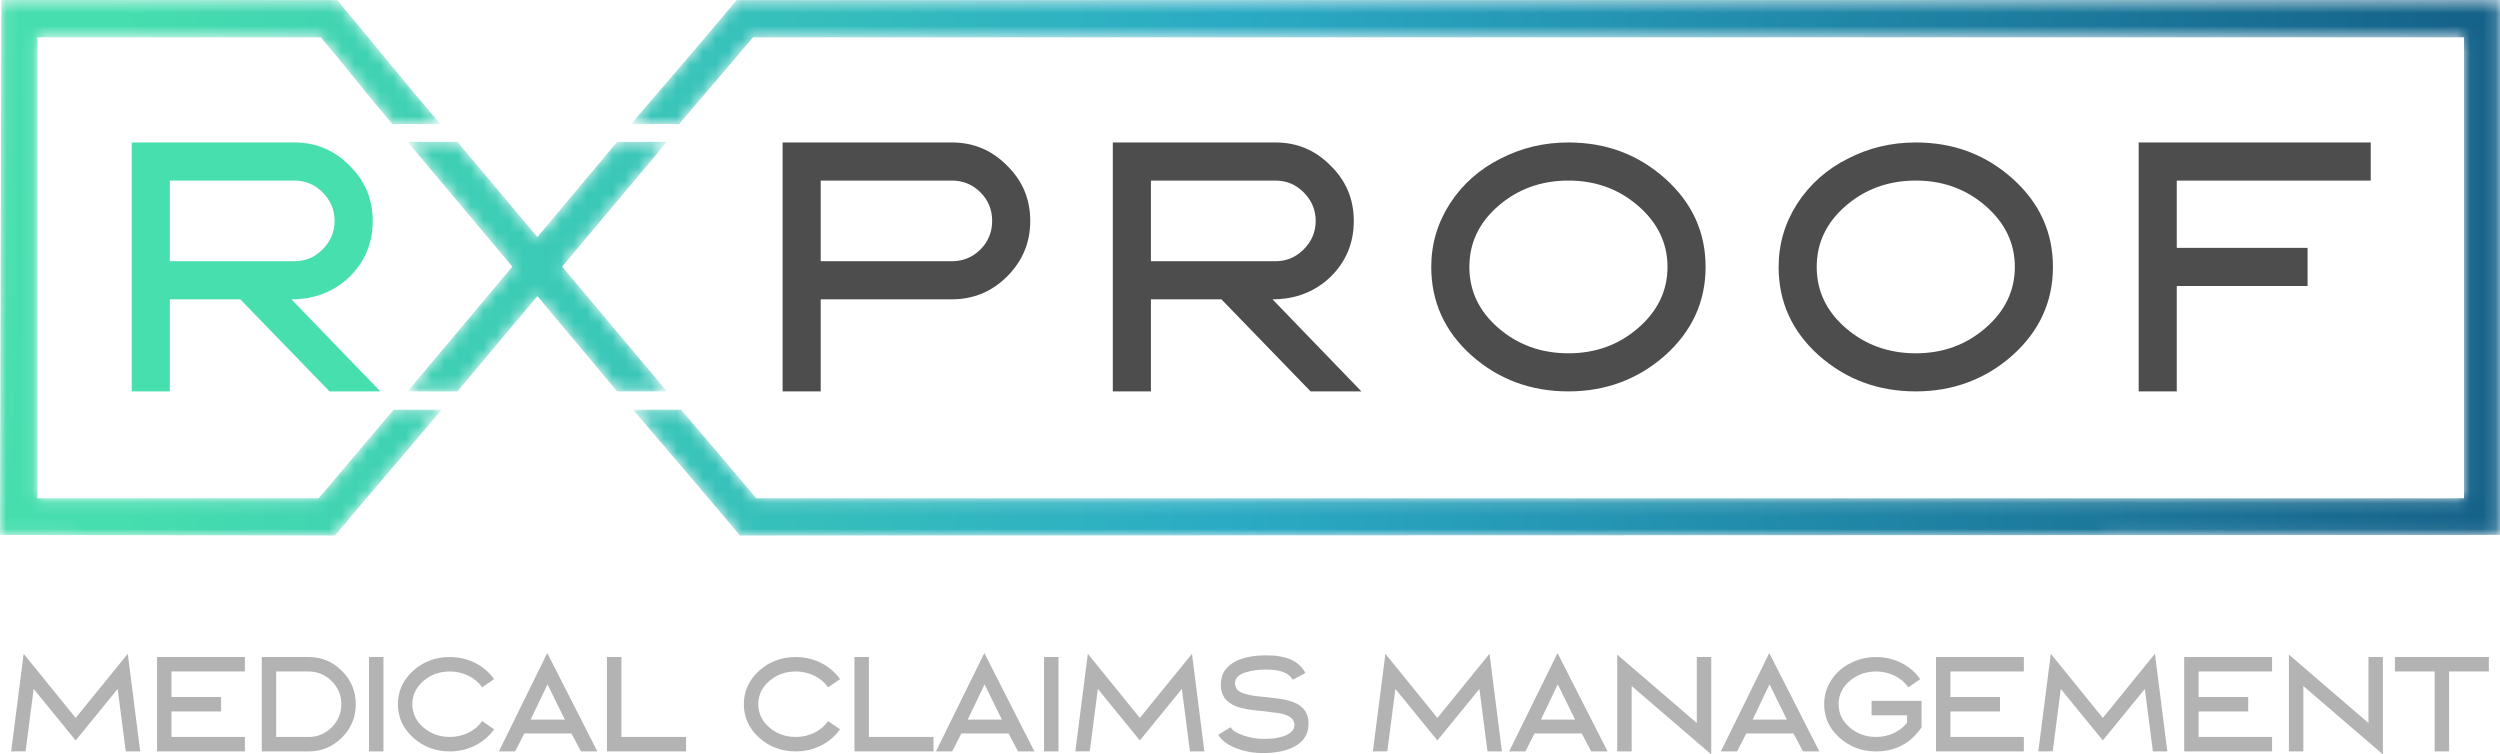 <?xml version="1.0" encoding="UTF-8"?>
<svg width="193.843px" height="58.495px" viewBox="0 0 193.843 58.495" version="1.1" xmlns="http://www.w3.org/2000/svg" xmlns:xlink="http://www.w3.org/1999/xlink">
    <title>Group 2</title>
    <defs>
        <path d="M57.371,3.19744231e-14 C54.632,3.273 51.847,6.511 49.078,9.759 L52.807,9.759 C54.756,7.471 56.704,5.183 58.643,2.887 L191.052,2.887 L191.052,38.625 L58.386,38.625 C56.486,36.375 54.566,34.148 52.659,31.904 L48.93,31.904 C51.669,35.097 54.416,38.285 57.115,41.512 L193.843,41.523 L193.843,0.043 L57.371,3.19744231e-14 Z M30.413,31.904 L34.141,31.904 C31.451,35.047 28.82,38.323 26.151,41.512 L0.107,41.523 L0,0.043 L25.975,0 C28.713,3.272 31.498,6.504 34.256,9.759 L30.526,9.759 C28.582,7.471 26.643,5.179 24.703,2.887 L2.898,2.887 L2.898,38.625 L24.879,38.625 C26.77,36.392 28.499,34.151 30.413,31.904 L30.413,31.904 Z M41.668,23.139 L47.847,30.524 L51.713,30.524 L43.589,20.849 L51.713,11.175 L47.847,11.175 L41.668,18.56 L35.465,11.175 L31.601,11.175 L39.724,20.849 L31.601,30.524 L35.465,30.524 L41.668,23.139 Z" id="path-1"></path>
        <linearGradient x1="5.269%" y1="50.007%" x2="98.56%" y2="50.007%" id="linearGradient-3">
            <stop stop-color="#46DEAE" offset="0%"></stop>
            <stop stop-color="#2BABC4" offset="46.875%"></stop>
            <stop stop-color="#15628A" offset="100%"></stop>
        </linearGradient>
    </defs>
    <g id="Page-1" stroke="none" stroke-width="1" fill="none" fill-rule="evenodd">
        <g id="RX-PROOF-LOGO-HECKO" transform="translate(0, -131.772)">
            <g id="g8" transform="translate(288.461, 160) scale(-1, 1) rotate(-180) translate(-288.461, -160) ">
                <g id="Group-2" transform="translate(-0, 129.733)">
                    <g id="Group" transform="translate(0, 0)">
                        <path d="M1.984,0.243 L0.865,0.233 L1.835,7.803 L5.867,2.828 L9.908,7.803 L10.87,0.233 L9.75,0.233 L9.124,5.077 L5.867,1.083 L2.61,5.077 L1.984,0.243 Z M18.99,1.353 L18.99,0.233 L12.176,0.233 L12.176,7.551 L18.99,7.551 L18.99,6.431 L13.296,6.431 L13.296,4.453 L17.142,4.453 L17.142,3.332 L13.296,3.332 L13.296,1.353 L18.99,1.353 Z M23.927,0.233 L20.296,0.233 L20.296,7.551 L23.927,7.551 C24.935,7.551 25.794,7.195 26.512,6.477 C27.231,5.759 27.585,4.901 27.585,3.893 C27.585,2.884 27.231,2.026 26.512,1.307 C25.794,0.588 24.935,0.233 23.927,0.233 L23.927,0.233 Z M21.416,6.431 L21.416,1.353 L23.927,1.353 C24.627,1.353 25.224,1.605 25.719,2.1 C26.213,2.595 26.466,3.192 26.466,3.893 C26.466,4.593 26.213,5.19 25.719,5.685 C25.224,6.179 24.627,6.431 23.927,6.431 L21.416,6.431 Z M29.732,7.551 L29.732,0.233 L28.612,0.233 L28.612,7.551 L29.732,7.551 Z M32.056,1.279 C31.253,2.007 30.852,2.875 30.852,3.893 C30.852,4.91 31.253,5.777 32.056,6.506 C32.849,7.206 33.792,7.551 34.884,7.551 C36.265,7.551 37.553,6.917 38.309,5.834 L37.385,5.198 C36.853,5.974 35.892,6.431 34.884,6.431 C34.081,6.431 33.391,6.179 32.821,5.685 C32.252,5.19 31.972,4.593 31.972,3.893 C31.972,3.192 32.252,2.595 32.821,2.1 C33.391,1.605 34.081,1.353 34.884,1.353 C35.892,1.353 36.853,1.81 37.385,2.585 L38.309,1.951 C37.553,0.868 36.265,0.233 34.884,0.233 C33.792,0.233 32.849,0.579 32.056,1.279 L32.056,1.279 Z M40.652,1.624 L39.942,0.233 L38.682,0.233 L42.434,7.859 L46.317,0.233 L45.047,0.233 L44.31,1.624 L40.652,1.624 Z M42.453,5.433 L41.146,2.697 L43.797,2.697 L42.453,5.433 Z M47.063,0.233 L47.063,7.551 L48.183,7.551 L48.183,1.353 L53.195,1.353 L53.195,0.233 L47.063,0.233 Z M58.879,1.279 C58.077,2.007 57.675,2.875 57.675,3.893 C57.675,4.91 58.077,5.777 58.879,6.506 C59.672,7.206 60.615,7.551 61.707,7.551 C63.089,7.551 64.377,6.917 65.132,5.834 L64.208,5.198 C63.676,5.974 62.715,6.431 61.707,6.431 C60.904,6.431 60.213,6.179 59.644,5.685 C59.075,5.19 58.795,4.593 58.795,3.893 C58.795,3.192 59.075,2.595 59.644,2.1 C60.213,1.605 60.904,1.353 61.707,1.353 C62.715,1.353 63.676,1.81 64.208,2.585 L65.132,1.951 C64.377,0.868 63.089,0.233 61.707,0.233 C60.615,0.233 59.672,0.579 58.879,1.279 L58.879,1.279 Z M66.252,0.233 L66.252,7.551 L67.372,7.551 L67.372,1.353 L72.384,1.353 L72.384,0.233 L66.252,0.233 Z M74.54,1.624 L73.831,0.233 L72.571,0.233 L76.323,7.859 L80.205,0.233 L78.936,0.233 L78.199,1.624 L74.54,1.624 Z M76.341,5.433 L75.035,2.697 L77.685,2.697 L76.341,5.433 Z M82.072,7.551 L82.072,0.233 L80.952,0.233 L80.952,7.551 L82.072,7.551 Z M84.499,0.243 L83.379,0.233 L84.349,7.803 L88.381,2.828 L92.423,7.803 L93.384,0.233 L92.264,0.233 L91.639,5.077 L88.381,1.083 L85.124,5.077 L84.499,0.243 Z M97.928,0.103 C97.219,0.103 96.529,0.224 95.857,0.476 C95.193,0.728 94.728,1.083 94.457,1.521 L95.419,2.109 C95.559,1.867 95.876,1.652 96.388,1.475 C96.903,1.297 97.435,1.204 97.967,1.204 C98.74,1.204 99.348,1.307 99.785,1.521 C100.179,1.717 100.373,1.969 100.364,2.296 C100.355,2.623 100.169,2.866 99.785,3.025 C99.581,3.117 99.216,3.21 98.917,3.23 C98.76,3.257 98.293,3.314 98.06,3.341 C97.005,3.425 96.267,3.556 95.829,3.734 C95.027,4.061 94.635,4.619 94.661,5.433 C94.661,6.254 95.064,6.861 95.876,7.253 C96.483,7.541 97.257,7.682 98.191,7.682 C99.748,7.682 100.757,7.225 101.215,6.31 L100.225,5.786 C99.964,6.318 99.273,6.581 98.152,6.581 C97.603,6.581 97.088,6.515 96.595,6.365 C96.109,6.226 95.772,5.946 95.764,5.573 C95.755,4.91 96.203,4.714 97.276,4.537 C97.472,4.507 97.733,4.481 98.06,4.453 C98.219,4.443 98.433,4.415 98.703,4.377 C99.357,4.313 99.889,4.21 100.291,4.051 C101.093,3.734 101.485,3.164 101.457,2.352 C101.448,2.324 101.448,2.278 101.448,2.221 C101.391,0.7 99.721,0.103 97.928,0.103 L97.928,0.103 Z M107.569,0.243 L106.449,0.233 L107.42,7.803 L111.452,2.828 L115.493,7.803 L116.455,0.233 L115.335,0.233 L114.709,5.077 L111.452,1.083 L108.195,5.077 L107.569,0.243 Z M118.984,1.624 L118.275,0.233 L117.015,0.233 L120.767,7.859 L124.649,0.233 L123.38,0.233 L122.643,1.624 L118.984,1.624 Z M120.785,5.433 L119.479,2.697 L122.129,2.697 L120.785,5.433 Z M126.516,0.233 L125.396,0.233 L125.396,7.738 L131.565,2.436 L131.565,7.551 L132.685,7.551 L132.685,0 L126.516,5.302 L126.516,0.233 Z M135.401,1.624 L134.692,0.233 L133.432,0.233 L137.184,7.859 L141.067,0.233 L139.797,0.233 L139.06,1.624 L135.401,1.624 Z M137.203,5.433 L135.896,2.697 L138.547,2.697 L137.203,5.433 Z M141.44,3.893 C141.44,4.574 141.627,5.19 141.991,5.759 C142.364,6.329 142.859,6.767 143.475,7.075 C144.091,7.391 144.753,7.551 145.472,7.551 C146.153,7.551 146.807,7.401 147.423,7.094 C148.039,6.786 148.524,6.365 148.888,5.834 L147.964,5.198 C147.432,5.974 146.48,6.431 145.472,6.431 C144.669,6.431 143.979,6.179 143.409,5.685 C142.84,5.19 142.56,4.593 142.56,3.893 C142.56,3.192 142.84,2.595 143.409,2.1 C143.979,1.605 144.669,1.353 145.472,1.353 C146.405,1.353 147.32,1.755 147.871,2.455 L147.871,3.033 L145.117,3.033 L145.117,4.153 L148.991,4.153 L148.991,2.091 C148.132,0.849 146.956,0.233 145.472,0.233 C144.361,0.233 143.419,0.588 142.625,1.297 C141.832,2.007 141.44,2.875 141.44,3.893 L141.44,3.893 Z M156.924,1.353 L156.924,0.233 L150.111,0.233 L150.111,7.551 L156.924,7.551 L156.924,6.431 L151.231,6.431 L151.231,4.453 L155.076,4.453 L155.076,3.332 L151.231,3.332 L151.231,1.353 L156.924,1.353 Z M159.164,0.243 L158.044,0.233 L159.015,7.803 L163.047,2.828 L167.088,7.803 L168.049,0.233 L166.929,0.233 L166.304,5.077 L163.047,1.083 L159.789,5.077 L159.164,0.243 Z M176.169,1.353 L176.169,0.233 L169.356,0.233 L169.356,7.551 L176.169,7.551 L176.169,6.431 L170.476,6.431 L170.476,4.453 L174.321,4.453 L174.321,3.332 L170.476,3.332 L170.476,1.353 L176.169,1.353 Z M178.595,0.233 L177.476,0.233 L177.476,7.738 L183.645,2.436 L183.645,7.551 L184.764,7.551 L184.764,0 L178.595,5.302 L178.595,0.233 Z M188.777,0.233 L188.777,6.431 L185.697,6.431 L185.697,7.551 L192.979,7.551 L192.979,6.431 L189.897,6.431 L189.897,0.233 L188.777,0.233" id="path16" fill="#B3B3B3" fill-rule="nonzero"></path>
                        <g id="g20-Clipped" transform="translate(0, 16.973)">
                            <mask id="mask-2" fill="white">
                                <use xlink:href="#path-1"></use>
                            </mask>
                            <g id="path22"></g>
                            <g id="g20" mask="url(#mask-2)" fill="url(#linearGradient-3)" fill-rule="nonzero">
                                <path d="M57.371,3.19744231e-14 C54.632,3.273 51.847,6.511 49.078,9.759 L52.807,9.759 C54.756,7.471 56.704,5.183 58.643,2.887 L191.052,2.887 L191.052,38.625 L58.386,38.625 C56.486,36.375 54.566,34.148 52.659,31.904 L48.93,31.904 C51.669,35.097 54.416,38.285 57.115,41.512 L193.843,41.523 L193.843,0.043 L57.371,3.19744231e-14 Z M30.413,31.904 L34.141,31.904 C31.451,35.047 28.82,38.323 26.151,41.512 L0.107,41.523 L0,0.043 L25.975,0 C28.713,3.272 31.498,6.504 34.256,9.759 L30.526,9.759 C28.582,7.471 26.643,5.179 24.703,2.887 L2.898,2.887 L2.898,38.625 L24.879,38.625 C26.77,36.392 28.499,34.151 30.413,31.904 L30.413,31.904 Z M41.668,23.139 L47.847,30.524 L51.713,30.524 L43.589,20.849 L51.713,11.175 L47.847,11.175 L41.668,18.56 L35.465,11.175 L31.601,11.175 L39.724,20.849 L31.601,30.524 L35.465,30.524 L41.668,23.139" id="path34"></path>
                            </g>
                        </g>
                    </g>
                    <path d="M25.551,28.147 L18.632,35.286 L13.167,35.286 L13.167,28.147 L10.213,28.147 L10.213,47.449 L22.818,47.449 C24.492,47.449 25.92,46.857 27.102,45.651 C28.308,44.47 28.899,43.041 28.899,41.367 C28.899,39.669 28.308,38.217 27.102,37.034 C25.895,35.878 24.394,35.286 22.596,35.286 L29.49,28.147 L25.551,28.147 Z M13.167,38.241 L22.818,38.241 C23.68,38.241 24.394,38.537 25.009,39.151 C25.624,39.767 25.944,40.506 25.944,41.367 C25.944,42.229 25.624,42.967 25.009,43.583 C24.394,44.198 23.68,44.494 22.818,44.494 L13.167,44.494 L13.167,38.241" id="path36" fill="#47DFAE" fill-rule="nonzero"></path>
                    <path d="M60.681,28.147 L60.681,47.449 L73.803,47.449 C75.476,47.449 76.905,46.857 78.087,45.651 C79.292,44.47 79.883,43.041 79.883,41.367 C79.883,39.694 79.292,38.265 78.087,37.059 C76.905,35.878 75.476,35.286 73.803,35.286 L63.635,35.286 L63.635,28.147 L60.681,28.147 Z M63.635,38.241 L73.803,38.241 C74.664,38.241 75.403,38.537 76.019,39.151 C76.633,39.767 76.929,40.506 76.929,41.367 C76.929,42.229 76.633,42.967 76.019,43.583 C75.403,44.198 74.664,44.494 73.803,44.494 L63.635,44.494 L63.635,38.241 Z M101.621,28.147 L94.704,35.286 L89.239,35.286 L89.239,28.147 L86.284,28.147 L86.284,47.449 L98.889,47.449 C100.563,47.449 101.991,46.857 103.172,45.651 C104.379,44.47 104.969,43.041 104.969,41.367 C104.969,39.669 104.379,38.217 103.172,37.034 C101.967,35.878 100.464,35.286 98.667,35.286 L105.56,28.147 L101.621,28.147 Z M89.239,38.241 L98.889,38.241 C99.751,38.241 100.464,38.537 101.08,39.151 C101.695,39.767 102.015,40.506 102.015,41.367 C102.015,42.229 101.695,42.967 101.08,43.583 C100.464,44.198 99.751,44.494 98.889,44.494 L89.239,44.494 L89.239,38.241 Z M121.612,28.147 C118.681,28.147 116.195,29.083 114.103,30.929 C112.011,32.801 110.976,35.09 110.976,37.798 C110.976,39.595 111.468,41.219 112.428,42.721 C113.413,44.223 114.717,45.379 116.343,46.193 C117.968,47.03 119.716,47.449 121.612,47.449 C124.541,47.449 127.028,46.513 129.12,44.642 C131.212,42.77 132.247,40.482 132.247,37.798 C132.247,35.09 131.188,32.801 129.096,30.929 C127.003,29.083 124.492,28.147 121.612,28.147 L121.612,28.147 Z M116.171,33.071 C117.672,31.766 119.495,31.101 121.612,31.101 C123.728,31.101 125.527,31.766 127.028,33.071 C128.529,34.375 129.293,35.951 129.293,37.798 C129.293,39.645 128.529,41.219 127.028,42.525 C125.527,43.829 123.728,44.494 121.612,44.494 C119.495,44.494 117.672,43.829 116.171,42.525 C114.669,41.219 113.931,39.645 113.931,37.798 C113.931,35.951 114.669,34.375 116.171,33.071 Z M148.544,28.147 C145.615,28.147 143.128,29.083 141.035,30.929 C138.943,32.801 137.909,35.09 137.909,37.798 C137.909,39.595 138.401,41.219 139.361,42.721 C140.345,44.223 141.651,45.379 143.276,46.193 C144.9,47.03 146.648,47.449 148.544,47.449 C151.473,47.449 153.96,46.513 156.052,44.642 C158.145,42.77 159.179,40.482 159.179,37.798 C159.179,35.09 158.12,32.801 156.028,30.929 C153.936,29.083 151.424,28.147 148.544,28.147 L148.544,28.147 Z M143.103,33.071 C144.605,31.766 146.427,31.101 148.544,31.101 C150.661,31.101 152.459,31.766 153.96,33.071 C155.461,34.375 156.225,35.951 156.225,37.798 C156.225,39.645 155.461,41.219 153.96,42.525 C152.459,43.829 150.661,44.494 148.544,44.494 C146.427,44.494 144.605,43.829 143.103,42.525 C141.601,41.219 140.863,39.645 140.863,37.798 C140.863,35.951 141.601,34.375 143.103,33.071 Z M168.78,36.321 L168.78,28.147 L165.827,28.147 L165.827,47.449 L183.821,47.449 L183.821,44.494 L168.78,44.494 L168.78,39.275 L178.923,39.275 L178.923,36.321 L168.78,36.321" id="path38" fill="#4D4D4D" fill-rule="nonzero"></path>
                </g>
            </g>
        </g>
    </g>
</svg>